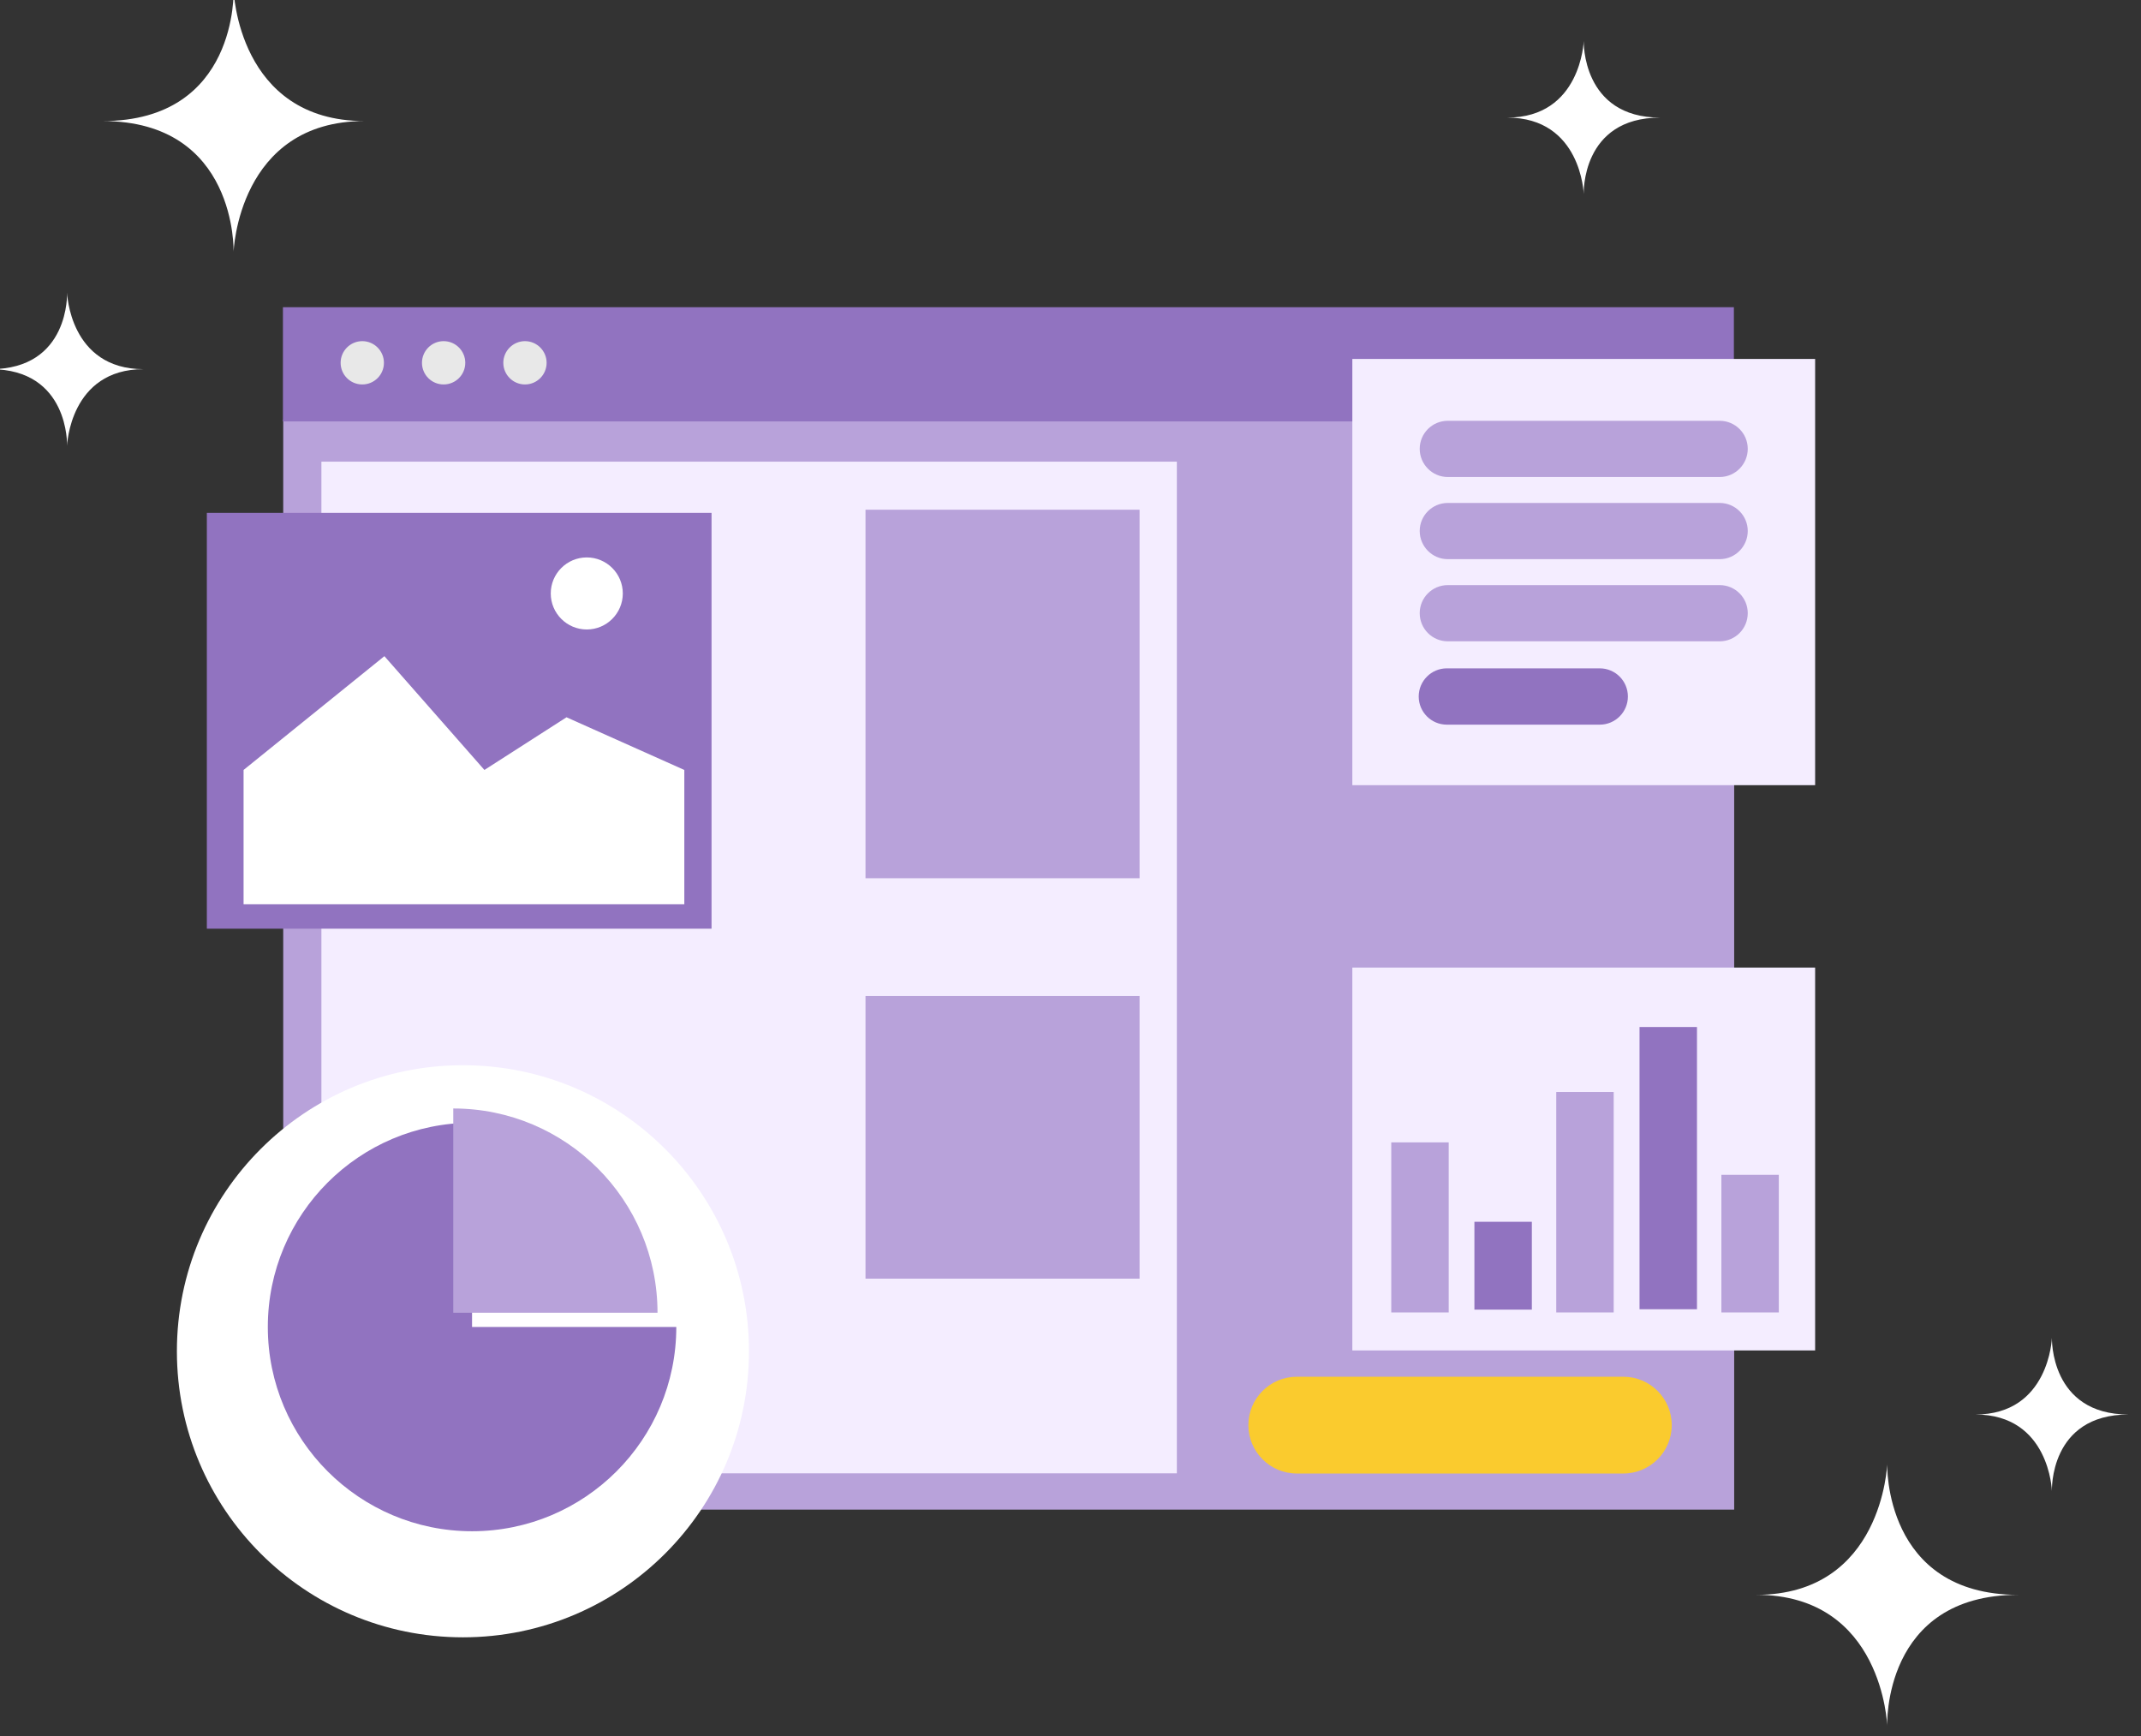 <?xml version="1.0" encoding="UTF-8" standalone="no"?>
<!DOCTYPE svg PUBLIC "-//W3C//DTD SVG 1.1//EN" "http://www.w3.org/Graphics/SVG/1.1/DTD/svg11.dtd">
<svg width="100%" height="100%" viewBox="0 0 740 600" version="1.1" xmlns="http://www.w3.org/2000/svg" xmlns:xlink="http://www.w3.org/1999/xlink" xml:space="preserve" xmlns:serif="http://www.serif.com/" style="fill-rule:evenodd;clip-rule:evenodd;stroke-linejoin:round;stroke-miterlimit:2;">
    <rect x="0" y="0" width="740" height="600" fill="#333333" stroke="none"/>
    <g transform="matrix(1,0,0,1,-6411.34,-6808.45)">
        <g transform="matrix(4.772,0,0,4.772,-25739.3,-26815.6)">
            <g transform="matrix(-1.526,0,0,2.033,7065.58,6589.76)">
                <rect x="132.781" y="239.417" width="68.867" height="38.836" style="fill:rgb(184,162,218);"/>
            </g>
            <g transform="matrix(1.526,2.75126e-16,1.7729e-17,-0.213,6555.22,7127.63)">
                <rect x="132.781" y="239.417" width="68.867" height="38.836" style="fill:rgb(145,115,192);"/>
            </g>
            <g transform="matrix(6.15,0,0,6.15,3644.36,5924.27)">
                <path d="M507.192,186.431C507.333,186.431 507.447,186.546 507.447,186.686C507.447,186.827 507.333,186.941 507.192,186.941C507.051,186.941 506.937,186.827 506.937,186.686C506.937,186.546 507.051,186.431 507.192,186.431ZM508.15,186.431C508.291,186.431 508.405,186.546 508.405,186.686C508.405,186.827 508.291,186.941 508.15,186.941C508.009,186.941 507.895,186.827 507.895,186.686C507.895,186.546 508.009,186.431 508.15,186.431ZM509.108,186.431C509.249,186.431 509.363,186.546 509.363,186.686C509.363,186.827 509.249,186.941 509.108,186.941C508.968,186.941 508.853,186.827 508.853,186.686C508.853,186.546 508.968,186.431 509.108,186.431Z" style="fill:rgb(232,232,232);"/>
            </g>
            <path d="M6760.63,7079.55L6822.59,7079.55L6822.59,7152.82L6760.63,7152.82L6760.63,7079.55ZM6835.3,7116.19L6868.82,7116.19L6868.82,7143.92L6835.3,7143.92L6835.3,7116.19ZM6835.3,7072.11L6868.82,7072.11L6868.82,7102.98L6835.3,7102.98L6835.3,7072.11Z" style="fill:rgb(244,237,255);"/>
            <g transform="matrix(0.182,0,0,0.094,5883.36,7085.2)">
                <rect x="5279.02" y="525.548" width="22.858" height="67.683" style="fill:rgb(145,115,192);"/>
            </g>
            <g transform="matrix(0.182,0,0,0.302,5895.32,6961.78)">
                <rect x="5279.02" y="525.548" width="22.858" height="67.683" style="fill:rgb(145,115,192);"/>
            </g>
            <g transform="matrix(2.793,0,0,2.034,5397.26,6842.03)">
                <path d="M523.156,151.081C523.156,150.13 522.594,149.358 521.901,149.358L513.433,149.358C512.74,149.358 512.177,150.13 512.177,151.081C512.177,152.032 512.74,152.804 513.433,152.804L521.901,152.804C522.594,152.804 523.156,152.032 523.156,151.081Z" style="fill:rgb(250,203,46);"/>
            </g>
            <g transform="matrix(10.333,0,0,10.333,1508.46,5122.38)">
                <circle cx="509.283" cy="195.645" r="2.005" style="fill:white;"/>
            </g>
            <g transform="matrix(0.272,0,-0,0.272,5408.81,6996.15)">
                <path d="M5010.04,482.641C4980.01,482.641 4955.66,506.991 4955.66,537.027C4955.66,567.043 4980.03,591.413 5010.04,591.413C5040.08,591.413 5064.43,567.063 5064.43,537.027L5010.04,537.027L5010.04,482.641Z" style="fill:rgb(145,115,192);"/>
            </g>
            <g transform="matrix(0,-0.272,0.272,0,6624.11,8503.92)">
                <path d="M5010.04,591.413C5040.08,591.413 5064.43,567.063 5064.43,537.027L5010.04,537.027L5010.04,591.413Z" style="fill:rgb(184,162,218);"/>
            </g>
            <g transform="matrix(7.633,0,0,6.289,2884.86,5901.95)">
                <rect x="506.678" y="187.837" width="4.789" height="4.789" style="fill:rgb(145,115,192);"/>
            </g>
            <g transform="matrix(3.599,0,0,3.599,4922.67,6455.76)">
                <path d="M517.99,179.527L515.619,178.467L513.967,179.527L511.954,177.237L509.12,179.527L509.12,182.23L517.99,182.23L517.99,179.527ZM516.027,175.25C516.427,175.25 516.752,175.575 516.752,175.975C516.752,176.375 516.427,176.7 516.027,176.7C515.627,176.7 515.302,176.375 515.302,175.975C515.302,175.575 515.627,175.25 516.027,175.25Z" style="fill:white;"/>
            </g>
            <g transform="matrix(-0.22,0,0,0.105,6884.47,7069.38)">
                <path d="M201.648,258.835C201.648,248.118 197.501,239.417 192.394,239.417L142.035,239.417C136.928,239.417 132.781,248.118 132.781,258.835C132.781,269.552 136.928,278.253 142.035,278.253L192.394,278.253C197.501,278.253 201.648,269.552 201.648,258.835Z" style="fill:rgb(145,115,192);"/>
            </g>
            <path d="M6874.04,7171.11C6874.04,7171.11 6873.74,7161.62 6864.56,7161.62C6873.72,7161.62 6874.04,7152.14 6874.04,7152.14C6874.04,7152.14 6873.76,7161.62 6883.53,7161.62C6873.68,7161.62 6874.04,7171.11 6874.04,7171.11ZM6885.97,7154.1C6885.97,7154.1 6885.8,7148.56 6880.43,7148.56C6885.78,7148.56 6885.97,7143.01 6885.97,7143.01C6885.97,7143.01 6885.81,7148.56 6891.52,7148.56C6885.76,7148.56 6885.97,7154.1 6885.97,7154.1ZM6742.21,7067.31C6742.21,7067.31 6742.38,7072.85 6747.75,7072.85C6742.4,7072.85 6742.21,7078.39 6742.21,7078.39C6742.21,7078.39 6742.38,7072.85 6736.67,7072.85C6742.42,7072.85 6742.21,7067.31 6742.21,7067.31ZM6754.27,7045.39C6754.27,7045.39 6754.57,7054.88 6763.76,7054.88C6754.59,7054.88 6754.27,7064.36 6754.27,7064.36C6754.27,7064.36 6754.55,7054.88 6744.78,7054.88C6754.63,7054.88 6754.27,7045.39 6754.27,7045.39ZM6852.06,7060.17C6852.06,7060.17 6851.89,7054.63 6846.52,7054.63C6851.87,7054.63 6852.06,7049.08 6852.06,7049.08C6852.06,7049.08 6851.9,7054.63 6857.6,7054.63C6851.85,7054.63 6852.06,7060.17 6852.06,7060.17Z" style="fill:white;"/>
            <path d="M6840.18,7090.52C6840.18,7089.4 6841.09,7088.49 6842.21,7088.49L6861.91,7088.49C6863.03,7088.49 6863.94,7089.4 6863.94,7090.52C6863.94,7091.65 6863.03,7092.56 6861.91,7092.56L6842.21,7092.56C6841.09,7092.56 6840.18,7091.65 6840.18,7090.52ZM6840.18,7084.57C6840.18,7083.45 6841.09,7082.54 6842.21,7082.54L6861.91,7082.54C6863.03,7082.54 6863.94,7083.45 6863.94,7084.57C6863.94,7085.69 6863.03,7086.61 6861.91,7086.61L6842.21,7086.61C6841.09,7086.61 6840.18,7085.69 6840.18,7084.57ZM6840.18,7078.62C6840.18,7077.5 6841.09,7076.59 6842.21,7076.59L6861.91,7076.59C6863.03,7076.59 6863.94,7077.5 6863.94,7078.62C6863.94,7079.74 6863.03,7080.66 6861.91,7080.66L6842.21,7080.66C6841.09,7080.66 6840.18,7079.74 6840.18,7078.62Z" style="fill:rgb(184,162,218);"/>
            <path d="M6854.23,7125.2L6850.07,7125.2L6850.07,7141.17L6854.23,7141.17L6854.23,7125.2ZM6842.28,7128.85L6838.12,7128.85L6838.12,7141.17L6842.28,7141.17L6842.28,7128.85ZM6866.19,7131.2L6862.03,7131.2L6862.03,7141.17L6866.19,7141.17L6866.19,7131.2Z" style="fill:rgb(184,162,218);"/>
            <path d="M6800.04,7118.25L6819.89,7118.25L6819.89,7138.72L6800.04,7138.72L6800.04,7118.25ZM6800.04,7083.03L6819.89,7083.03L6819.89,7109.72L6800.04,7109.72L6800.04,7083.03Z" style="fill:rgb(184,162,218);"/>
        </g>
    </g>
</svg>
